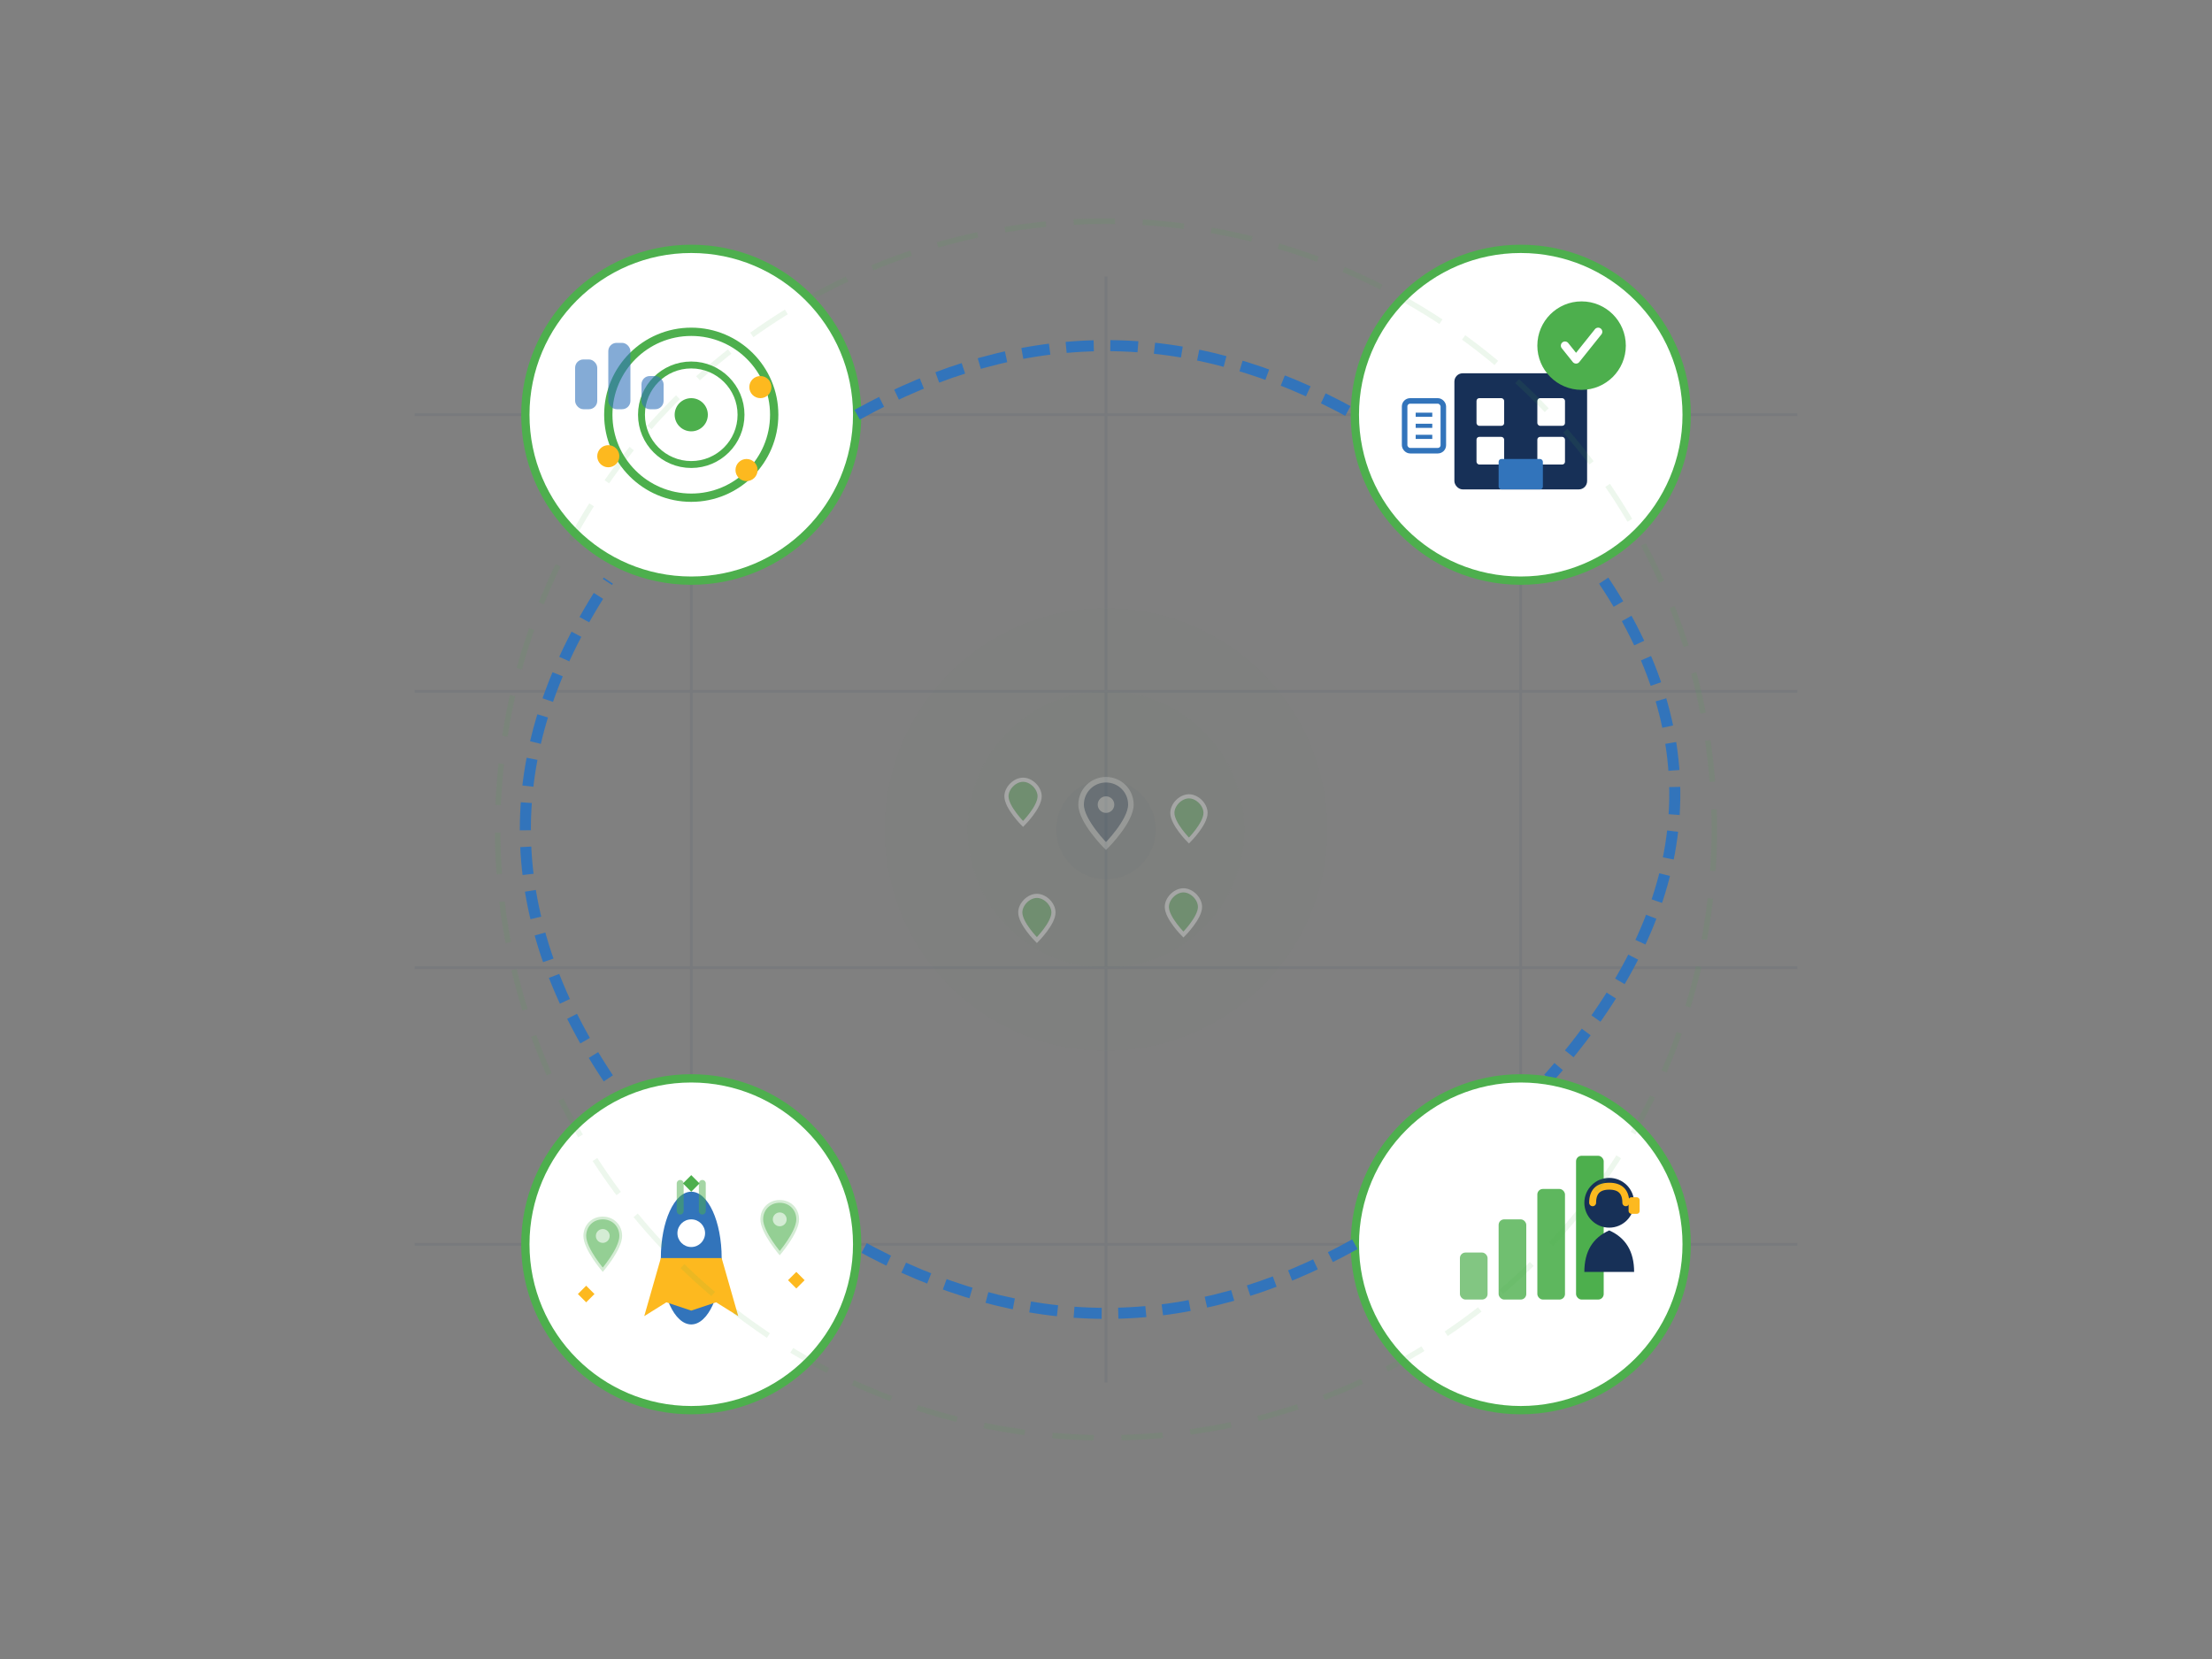 <svg viewBox="0 0 800 600" xmlns="http://www.w3.org/2000/svg">
  <rect x="0" y="0" width="800" height="600" fill="#808080" stroke="none"/>
  <!-- Background -->
  <rect width="800" height="600" fill="none"/>
  
  <!-- Central map representation (centered) -->
  <g opacity="0.08">
    <!-- Map grid -->
    <line x1="150" y1="150" x2="650" y2="150" stroke="#173057" stroke-width="1"/>
    <line x1="150" y1="250" x2="650" y2="250" stroke="#173057" stroke-width="1"/>
    <line x1="150" y1="350" x2="650" y2="350" stroke="#173057" stroke-width="1"/>
    <line x1="150" y1="450" x2="650" y2="450" stroke="#173057" stroke-width="1"/>
    <line x1="250" y1="100" x2="250" y2="500" stroke="#173057" stroke-width="1"/>
    <line x1="400" y1="100" x2="400" y2="500" stroke="#173057" stroke-width="1"/>
    <line x1="550" y1="100" x2="550" y2="500" stroke="#173057" stroke-width="1"/>
  </g>
  
  <!-- Step 1: Strategic Site Selection (Top Left) -->
  <g transform="translate(250, 150)">
    <!-- Icon circle -->
    <circle cx="0" cy="0" r="60" fill="#fff" stroke="#4daf4d" stroke-width="3"/>
    
    <!-- Target with data points -->
    <circle cx="0" cy="0" r="30" fill="none" stroke="#4daf4d" stroke-width="3"/>
    <circle cx="0" cy="0" r="18" fill="none" stroke="#4daf4d" stroke-width="2.5"/>
    <circle cx="0" cy="0" r="6" fill="#4daf4d"/>
    
    <!-- Data bars -->
    <rect x="-42" y="-20" width="8" height="18" fill="#3274bb" opacity="0.6" rx="3"/>
    <rect x="-30" y="-26" width="8" height="24" fill="#3274bb" opacity="0.6" rx="3"/>
    <rect x="-18" y="-14" width="8" height="12" fill="#3274bb" opacity="0.6" rx="3"/>
    
    <!-- Population indicators -->
    <circle cx="-30" cy="15" r="4" fill="#fdb91f"/>
    <circle cx="25" cy="-10" r="4" fill="#fdb91f"/>
    <circle cx="20" cy="20" r="4" fill="#fdb91f"/>
  </g>
  
  <!-- Arrow 1 to 2 -->
  <path d="M 310 150 Q 400 100 490 150" fill="none" stroke="#3274bb" stroke-width="4" stroke-dasharray="10,6"/>
  
  <!-- Step 2: Compliant Setup (Top Right) -->
  <g transform="translate(550, 150)">
    <!-- Icon circle -->
    <circle cx="0" cy="0" r="60" fill="#fff" stroke="#4daf4d" stroke-width="3"/>
    
    <!-- Building structure -->
    <rect x="-24" y="-15" width="48" height="42" fill="#173057" rx="3"/>
    
    <!-- Windows -->
    <rect x="-16" y="-6" width="10" height="10" fill="#fff" rx="1"/>
    <rect x="6" y="-6" width="10" height="10" fill="#fff" rx="1"/>
    <rect x="-16" y="8" width="10" height="10" fill="#fff" rx="1"/>
    <rect x="6" y="8" width="10" height="10" fill="#fff" rx="1"/>
    
    <!-- Door -->
    <rect x="-8" y="16" width="16" height="11" fill="#3274bb" rx="1"/>
    
    <!-- Checkmark badge -->
    <circle cx="22" cy="-25" r="16" fill="#4daf4d"/>
    <path d="M 16 -25 L 20 -20 L 28 -30" fill="none" stroke="#fff" stroke-width="3" stroke-linecap="round" stroke-linejoin="round"/>
    
    <!-- Document/compliance indicator -->
    <rect x="-42" y="-5" width="14" height="18" fill="#fff" stroke="#3274bb" stroke-width="2" rx="2"/>
    <line x1="-38" y1="0" x2="-32" y2="0" stroke="#3274bb" stroke-width="1.5"/>
    <line x1="-38" y1="4" x2="-32" y2="4" stroke="#3274bb" stroke-width="1.5"/>
    <line x1="-38" y1="8" x2="-32" y2="8" stroke="#3274bb" stroke-width="1.5"/>
  </g>
  
  <!-- Arrow 2 to 3 -->
  <path d="M 580 210 Q 640 300 560 390" fill="none" stroke="#3274bb" stroke-width="4" stroke-dasharray="10,6"/>
  
  <!-- Step 3: Active Management (Bottom Right) -->
  <g transform="translate(550, 450)">
    <!-- Icon circle -->
    <circle cx="0" cy="0" r="60" fill="#fff" stroke="#4daf4d" stroke-width="3"/>
    
    <!-- Growth bars -->
    <rect x="-22" y="3" width="10" height="17" fill="#4daf4d" opacity="0.7" rx="2"/>
    <rect x="-8" y="-9" width="10" height="29" fill="#4daf4d" opacity="0.8" rx="2"/>
    <rect x="6" y="-20" width="10" height="40" fill="#4daf4d" opacity="0.9" rx="2"/>
    <rect x="20" y="-32" width="10" height="52" fill="#4daf4d" rx="2"/>
    
    <!-- CSM person -->
    <circle cx="32" cy="-15" r="9" fill="#173057"/>
    <path d="M 32 -5 Q 23 -1 23 10 L 41 10 Q 41 -1 32 -5" fill="#173057"/>
    
    <!-- Headset -->
    <path d="M 26 -15 Q 26 -21 32 -21 Q 38 -21 38 -15" fill="none" stroke="#fdb91f" stroke-width="2.5" stroke-linecap="round"/>
    <rect x="39" y="-17" width="4" height="6" fill="#fdb91f" rx="1"/>
  </g>
  
  <!-- Arrow 3 to 4 -->
  <path d="M 490 450 Q 400 500 310 450" fill="none" stroke="#3274bb" stroke-width="4" stroke-dasharray="10,6"/>
  
  <!-- Step 4: Continuous Growth (Bottom Left) -->
  <g transform="translate(250, 450)">
    <!-- Icon circle -->
    <circle cx="0" cy="0" r="60" fill="#fff" stroke="#4daf4d" stroke-width="3"/>
    
    <!-- Rocket -->
    <ellipse cx="0" cy="5" rx="11" ry="24" fill="#3274bb"/>
    <path d="M -11 5 L -17 26 L -9 21 L 0 24 L 9 21 L 17 26 L 11 5" fill="#fdb91f"/>
    <circle cx="0" cy="-4" r="5" fill="#fff"/>
    
    <!-- New location pins being added -->
    <path d="M -32 -10 C -36 -10 -39 -7 -39 -3 C -39 2 -32 10 -32 10 C -32 10 -25 2 -25 -3 C -25 -7 -28 -10 -32 -10 Z" 
          fill="#4daf4d" stroke="#fff" stroke-width="2" opacity="0.6"/>
    <circle cx="-32" cy="-3" r="2.5" fill="#fff" opacity="0.6"/>
    
    <path d="M 32 -16 C 28 -16 25 -13 25 -9 C 25 -4 32 4 32 4 C 32 4 39 -4 39 -9 C 39 -13 36 -16 32 -16 Z" 
          fill="#4daf4d" stroke="#fff" stroke-width="2" opacity="0.6"/>
    <circle cx="32" cy="-9" r="2.5" fill="#fff" opacity="0.6"/>
    
    <!-- Growth sparkles -->
    <path d="M -38 15 L -35 18 L -38 21 L -41 18 Z" fill="#fdb91f"/>
    <path d="M 38 10 L 41 13 L 38 16 L 35 13 Z" fill="#fdb91f"/>
    <path d="M 0 -25 L 3 -22 L 0 -19 L -3 -22 Z" fill="#4daf4d"/>
    
    <!-- Upward motion lines -->
    <line x1="-4" y1="-12" x2="-4" y2="-22" stroke="#4daf4d" stroke-width="2.5" stroke-linecap="round" opacity="0.5"/>
    <line x1="4" y1="-12" x2="4" y2="-22" stroke="#4daf4d" stroke-width="2.5" stroke-linecap="round" opacity="0.5"/>
  </g>
  
  <!-- Arrow 4 to 1 (completing the circle) -->
  <path d="M 220 390 Q 160 300 220 210" fill="none" stroke="#3274bb" stroke-width="4" stroke-dasharray="10,6"/>
  
  <!-- Central map evolution visualization -->
  <g transform="translate(400, 300)">
    <!-- Phase indicators showing growth over time -->
    
    <!-- Initial state - 1 location -->
    <g opacity="0.2">
      <circle cx="0" cy="0" r="18" fill="#173057" opacity="0.1"/>
      <path d="M 0 -18 C -5 -18 -9 -14 -9 -9 C -9 -3 0 6 0 6 C 0 6 9 -3 9 -9 C 9 -14 5 -18 0 -18 Z" 
            fill="#173057" stroke="#fff" stroke-width="2"/>
      <circle cx="0" cy="-9" r="3" fill="#fff"/>
    </g>
    
    <!-- Growth phase - 4 locations -->
    <g opacity="0.3">
      <circle cx="0" cy="0" r="50" fill="#4daf4d" opacity="0.05"/>
      <path d="M -30 -18 C -33 -18 -36 -15 -36 -12 C -36 -8 -30 -2 -30 -2 C -30 -2 -24 -8 -24 -12 C -24 -15 -27 -18 -30 -18 Z" 
            fill="#4daf4d" stroke="#fff" stroke-width="1.5"/>
      <path d="M 30 -12 C 27 -12 24 -9 24 -6 C 24 -2 30 4 30 4 C 30 4 36 -2 36 -6 C 36 -9 33 -12 30 -12 Z" 
            fill="#4daf4d" stroke="#fff" stroke-width="1.5"/>
      <path d="M -25 24 C -28 24 -31 27 -31 30 C -31 34 -25 40 -25 40 C -25 40 -19 34 -19 30 C -19 27 -22 24 -25 24 Z" 
            fill="#4daf4d" stroke="#fff" stroke-width="1.5"/>
      <path d="M 28 22 C 25 22 22 25 22 28 C 22 32 28 38 28 38 C 28 38 34 32 34 28 C 34 25 31 22 28 22 Z" 
            fill="#4daf4d" stroke="#fff" stroke-width="1.5"/>
    </g>
    
    <!-- Full expansion - 8+ locations -->
    <g opacity="0.15">
      <circle cx="0" cy="0" r="80" fill="#4daf4d" opacity="0.05"/>
    </g>
  </g>
  
  <!-- Connecting circular flow background -->
  <circle cx="400" cy="300" r="220" fill="none" stroke="#4daf4d" stroke-width="2" opacity="0.1" stroke-dasharray="15,10"/>
</svg>